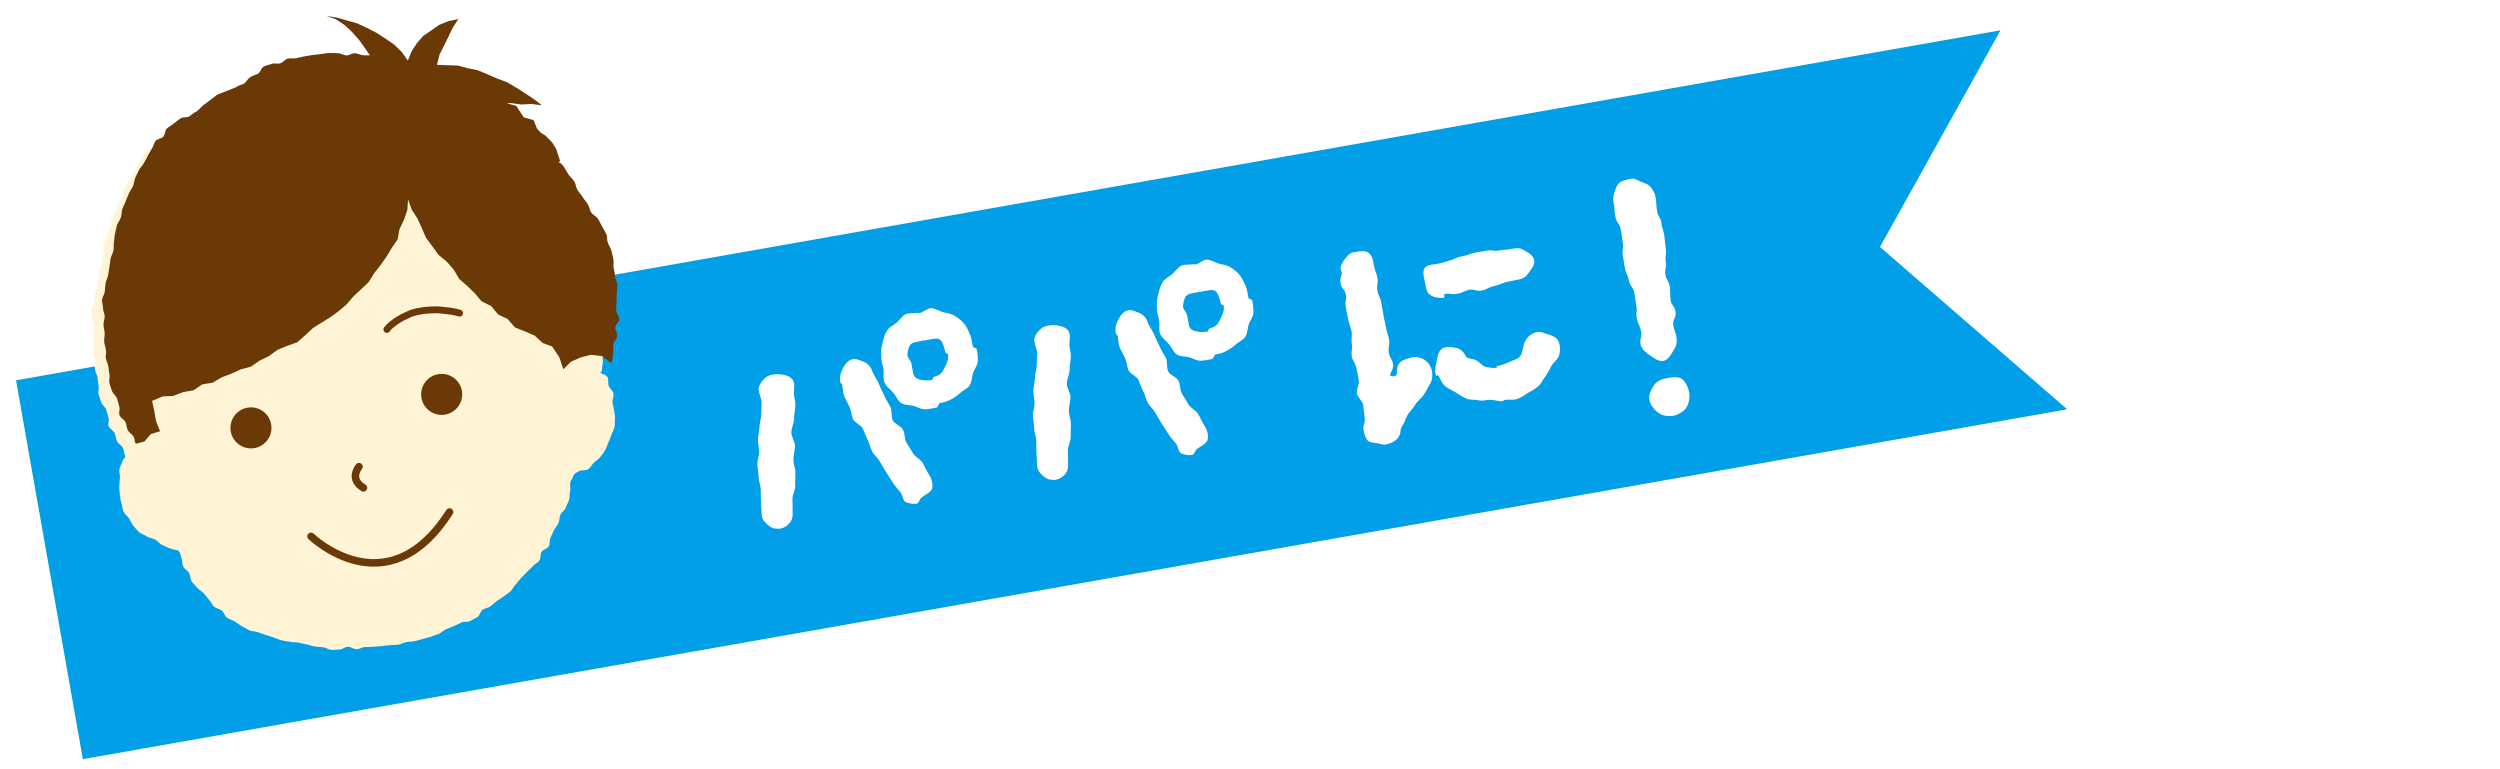 <?xml version="1.0" encoding="utf-8"?>
<!-- Generator: Adobe Illustrator 25.2.1, SVG Export Plug-In . SVG Version: 6.00 Build 0)  -->
<svg version="1.1" id="レイヤー_1" xmlns="http://www.w3.org/2000/svg" xmlns:xlink="http://www.w3.org/1999/xlink" x="0px"
	 y="0px" viewBox="0 0 156 48" style="enable-background:new 0 0 156 48;" xml:space="preserve">
<style type="text/css">
	.st0{fill:none;}
	.st1{fill:#009FE8;}
	.st2{fill:#FFFFFF;}
	.st3{fill:#FFF4D6;}
	.st4{fill:none;stroke:#6A3906;stroke-width:0.472;stroke-linecap:round;stroke-linejoin:round;stroke-miterlimit:10;}
	.st5{fill:#6A3906;}
	.st6{opacity:0.18;fill:url(#SVGID_2_);enable-background:new    ;}
	.st7{fill:none;stroke:#6A3906;stroke-width:0.429;stroke-linecap:round;stroke-linejoin:round;stroke-miterlimit:10;}
</style>
<pattern  y="54" width="156" height="54" patternUnits="userSpaceOnUse" id="SVGID_1_" viewBox="0 -54 156 54" style="overflow:visible;">
	<g>
		<rect y="-54" class="st0" width="156" height="54"/>
	</g>
</pattern>
<g>
	<g>
		<g>
			<polygon class="st1" points="128.99,25.54 5.17,47.37 1,23.73 124.83,1.89 117.31,15.41 			"/>
		</g>
		<g>
			<g>
				<path class="st2" d="M49.54,24.46c-0.01,0.28,0.1,0.57,0.09,0.85s-0.08,0.56-0.08,0.82c-0.01,0.28-0.16,0.57-0.17,0.84
					c-0.01,0.28,0.22,0.57,0.23,0.85c-0.01,0.28-0.1,0.56-0.1,0.82c-0.01,0.28,0.12,0.56,0.12,0.83c0.01,0.3-0.02,0.57-0.01,0.83
					c0.01,0.3-0.18,0.58-0.17,0.84c0.01,0.3,0,0.58,0.01,0.84c0.01,0.26-0.02,0.45-0.19,0.66c-0.17,0.19-0.33,0.3-0.6,0.35
					c-0.04,0.01-0.08,0.01-0.14,0c-0.3,0.01-0.48-0.1-0.67-0.28c-0.22-0.2-0.33-0.37-0.34-0.67c0-0.24-0.03-0.5-0.04-0.78
					c0-0.24-0.01-0.5-0.01-0.76c-0.02-0.24-0.13-0.5-0.13-0.76c-0.01-0.26-0.07-0.51-0.08-0.77c-0.01-0.26,0.11-0.5,0.11-0.76
					c-0.01-0.26-0.07-0.53-0.08-0.77c0.01-0.27,0.09-0.52,0.1-0.78c0-0.24,0.09-0.5,0.11-0.76c0.01-0.26,0.01-0.51,0.02-0.77
					c0.01-0.27-0.17-0.53-0.16-0.78c-0.04-0.01-0.04-0.01-0.04-0.01c0.01-0.3,0.24-0.6,0.45-0.78c0.23-0.18,0.55-0.22,0.85-0.21
					c0.29,0.03,0.62,0.09,0.8,0.3C49.61,23.84,49.56,24.15,49.54,24.46z M57.53,31.03c-0.15,0.09-0.18,0.37-0.33,0.4
					c-0.22,0.04-0.49-0.02-0.68-0.1c-0.18-0.09-0.19-0.39-0.3-0.57c-0.16-0.21-0.35-0.4-0.49-0.62c-0.14-0.22-0.28-0.44-0.42-0.65
					c-0.14-0.22-0.26-0.46-0.4-0.67c-0.12-0.24-0.35-0.4-0.47-0.62c-0.14-0.24-0.17-0.51-0.29-0.73c-0.12-0.24-0.21-0.49-0.31-0.73
					c-0.12-0.22-0.48-0.34-0.61-0.58c-0.1-0.24-0.11-0.52-0.22-0.77c-0.1-0.22-0.24-0.46-0.35-0.7c-0.08-0.25-0.05-0.54-0.14-0.78
					c0,0-0.05,0.05-0.05,0.03c-0.11-0.28-0.04-0.6,0.07-0.84c0.11-0.26,0.3-0.56,0.59-0.67c0.29-0.09,0.6,0.08,0.86,0.19
					c0.25,0.14,0.38,0.34,0.47,0.62c0.1,0.24,0.28,0.47,0.39,0.72c0.08,0.25,0.23,0.48,0.33,0.73c0.1,0.24,0.27,0.48,0.39,0.72
					c0.1,0.24,0.02,0.58,0.14,0.82s0.5,0.33,0.63,0.57c0.14,0.24,0.08,0.57,0.22,0.81s0.28,0.45,0.42,0.69
					c0.14,0.22,0.44,0.34,0.59,0.58c0.14,0.22,0.23,0.48,0.39,0.72c0.17,0.25,0.27,0.6,0.21,0.87
					C58.1,30.72,57.77,30.84,57.53,31.03z M61.01,22.57c-0.02,0.25-0.22,0.48-0.3,0.72c-0.06,0.25-0.07,0.52-0.19,0.74
					c-0.14,0.23-0.43,0.32-0.6,0.49c-0.19,0.18-0.37,0.29-0.59,0.41c-0.22,0.12-0.43,0.18-0.69,0.22c-0.07,0.03-0.11,0.26-0.19,0.28
					c-0.23,0.04-0.5,0.11-0.75,0.11c-0.24,0-0.47-0.16-0.7-0.22s-0.53-0.03-0.73-0.15c-0.24-0.12-0.34-0.46-0.54-0.67
					c-0.16-0.21-0.43-0.37-0.53-0.63c-0.12-0.24-0.02-0.56-0.07-0.83c-0.05-0.29-0.16-0.56-0.14-0.82c-0.01-0.28,0-0.56,0.08-0.82
					c0.07-0.28,0.14-0.57,0.3-0.8c0.14-0.21,0.39-0.31,0.58-0.47c0.19-0.16,0.33-0.4,0.55-0.52c0.22-0.1,0.5-0.05,0.75-0.09
					c0.06-0.01,0.1,0.02,0.12,0.02c0.25-0.05,0.49-0.31,0.75-0.31c0.24,0.02,0.49,0.18,0.73,0.25c0.25,0.06,0.52,0.09,0.73,0.23
					c0.23,0.14,0.44,0.31,0.59,0.5c0.16,0.19,0.26,0.44,0.36,0.66c0.1,0.22,0.11,0.48,0.17,0.74c0.01,0.08,0.24,0.1,0.25,0.18
					C61,22.03,61.03,22.31,61.01,22.57z M59,22c-0.12-0.44-0.19-0.71-0.37-0.82s-0.47-0.02-0.96,0.07
					c-0.04,0.01-0.03-0.07-0.03-0.07c-0.02,0-0.01,0.06-0.03,0.07c-0.37,0.08-0.67,0.08-0.82,0.28c-0.08,0.13-0.16,0.35-0.17,0.61
					c-0.01,0.16,0.2,0.33,0.26,0.56c0.1,0.55,0.09,0.77,0.28,0.88c0.18,0.13,0.56,0.2,0.99,0.13c0.04-0.01,0.07-0.19,0.13-0.2
					c0.31-0.07,0.51-0.21,0.63-0.51c0.1-0.22,0.3-0.5,0.25-0.89C59.15,22.06,59,22.04,59,22z"/>
				<path class="st2" d="M66.73,21.42c-0.01,0.28,0.1,0.57,0.09,0.85s-0.08,0.56-0.08,0.82c-0.01,0.28-0.16,0.57-0.17,0.84
					c-0.01,0.28,0.22,0.57,0.23,0.85c-0.01,0.28-0.1,0.56-0.1,0.82c-0.01,0.28,0.12,0.56,0.12,0.82c0.01,0.3-0.02,0.57-0.01,0.83
					c0.01,0.3-0.18,0.58-0.17,0.84c0.01,0.3,0,0.58,0.01,0.84s-0.02,0.45-0.19,0.66c-0.17,0.19-0.33,0.3-0.6,0.35
					c-0.04,0.01-0.08,0.01-0.14,0c-0.3,0.01-0.48-0.1-0.67-0.28c-0.22-0.2-0.33-0.37-0.34-0.67c0-0.24-0.03-0.5-0.04-0.78
					c0-0.24-0.01-0.5-0.01-0.76c-0.02-0.24-0.13-0.5-0.13-0.76c-0.01-0.26-0.07-0.51-0.08-0.77c-0.01-0.26,0.11-0.5,0.11-0.76
					c-0.01-0.26-0.07-0.53-0.08-0.77c0.01-0.27,0.09-0.52,0.1-0.79c0-0.24,0.09-0.5,0.11-0.76c0.01-0.26,0.01-0.51,0.03-0.77
					c0.01-0.27-0.17-0.53-0.16-0.78c-0.04-0.01-0.04-0.01-0.04-0.01c0.01-0.3,0.24-0.61,0.45-0.78c0.23-0.18,0.55-0.22,0.85-0.21
					c0.29,0.03,0.62,0.09,0.8,0.3C66.81,20.81,66.76,21.12,66.73,21.42z M74.72,27.99c-0.15,0.09-0.18,0.37-0.33,0.4
					c-0.22,0.04-0.49-0.02-0.68-0.1c-0.18-0.09-0.19-0.39-0.3-0.57c-0.16-0.21-0.35-0.4-0.49-0.62c-0.14-0.22-0.28-0.44-0.42-0.65
					c-0.14-0.22-0.26-0.46-0.4-0.68c-0.12-0.24-0.35-0.4-0.47-0.62c-0.14-0.24-0.17-0.51-0.29-0.73c-0.12-0.24-0.21-0.49-0.31-0.73
					c-0.12-0.22-0.48-0.34-0.61-0.58c-0.1-0.24-0.11-0.52-0.22-0.77c-0.1-0.22-0.24-0.46-0.35-0.7c-0.08-0.25-0.05-0.54-0.14-0.78
					c0,0-0.05,0.05-0.05,0.03c-0.11-0.28-0.04-0.6,0.07-0.84c0.12-0.26,0.3-0.56,0.59-0.67c0.29-0.09,0.6,0.08,0.86,0.19
					c0.25,0.14,0.38,0.34,0.47,0.62c0.1,0.24,0.28,0.47,0.39,0.72c0.08,0.25,0.23,0.48,0.33,0.73c0.1,0.24,0.27,0.48,0.39,0.72
					c0.1,0.24,0.02,0.58,0.14,0.82s0.5,0.33,0.63,0.57c0.14,0.24,0.08,0.57,0.22,0.81s0.28,0.45,0.42,0.69
					c0.14,0.22,0.44,0.34,0.59,0.58c0.14,0.22,0.23,0.48,0.39,0.72c0.17,0.25,0.27,0.6,0.21,0.87
					C75.29,27.69,74.97,27.81,74.72,27.99z M78.21,19.54c-0.02,0.25-0.22,0.48-0.3,0.72c-0.06,0.25-0.07,0.52-0.19,0.74
					c-0.14,0.23-0.43,0.32-0.6,0.49c-0.19,0.17-0.37,0.29-0.59,0.41c-0.22,0.12-0.43,0.18-0.69,0.22c-0.07,0.03-0.12,0.26-0.19,0.28
					c-0.23,0.04-0.5,0.11-0.75,0.11c-0.24,0-0.47-0.16-0.7-0.22c-0.23-0.06-0.53-0.03-0.73-0.15c-0.24-0.12-0.34-0.46-0.54-0.67
					c-0.16-0.21-0.43-0.37-0.53-0.63c-0.12-0.24-0.02-0.56-0.07-0.83c-0.05-0.29-0.16-0.56-0.14-0.82c-0.01-0.28,0-0.56,0.08-0.82
					c0.07-0.28,0.14-0.57,0.3-0.8c0.15-0.21,0.39-0.31,0.58-0.47s0.33-0.4,0.55-0.52c0.22-0.1,0.5-0.05,0.75-0.09
					c0.06-0.01,0.1,0.02,0.12,0.02c0.25-0.04,0.49-0.31,0.75-0.31c0.25,0.02,0.49,0.18,0.73,0.25c0.25,0.06,0.52,0.09,0.73,0.23
					c0.23,0.14,0.44,0.31,0.59,0.5c0.15,0.19,0.26,0.44,0.36,0.66s0.11,0.48,0.17,0.74c0.01,0.08,0.24,0.1,0.25,0.18
					C78.19,19,78.22,19.28,78.21,19.54z M76.19,18.97c-0.12-0.44-0.19-0.71-0.37-0.82s-0.47-0.02-0.95,0.07
					c-0.04,0.01-0.03-0.07-0.03-0.07c-0.02,0-0.01,0.06-0.03,0.07c-0.37,0.08-0.67,0.08-0.82,0.28c-0.08,0.13-0.16,0.35-0.17,0.62
					c-0.01,0.16,0.2,0.33,0.26,0.56c0.1,0.55,0.1,0.77,0.28,0.88c0.18,0.13,0.56,0.2,0.99,0.13c0.04-0.01,0.07-0.19,0.13-0.2
					c0.31-0.07,0.51-0.21,0.63-0.51c0.1-0.22,0.3-0.5,0.25-0.89C76.34,19.02,76.2,19.01,76.19,18.97z"/>
				<path class="st2" d="M89.21,23.99c-0.19,0.32-0.13,0.29-0.37,0.65c-0.13,0.2-0.38,0.37-0.52,0.6s-0.33,0.42-0.46,0.6
					c-0.23,0.38-0.13,0.39-0.34,0.7c-0.21,0.32-0.05,0.41-0.25,0.73c-0.17,0.27-0.53,0.42-0.82,0.47c-0.14,0.02-0.27-0.03-0.42-0.07
					c-0.23-0.04-0.53-0.03-0.68-0.18c-0.15-0.16-0.24-0.44-0.26-0.68c-0.07-0.37,0.13-0.3,0.06-0.8c-0.04-0.21-0.06-0.47-0.09-0.75
					c-0.04-0.23-0.34-0.46-0.39-0.72c-0.04-0.25,0.16-0.55,0.12-0.81c-0.04-0.25-0.11-0.5-0.15-0.76c-0.04-0.25-0.25-0.48-0.29-0.73
					s0.05-0.53,0-0.79c-0.04-0.25,0.03-0.53-0.01-0.76c-0.05-0.27-0.17-0.51-0.21-0.75c-0.05-0.29-0.12-0.54-0.15-0.76
					c-0.08-0.47,0.07-0.4,0-0.79c-0.05-0.37-0.28-0.33-0.33-0.73c-0.07-0.37,0.13-0.41,0.06-0.78l-0.04,0.01
					c-0.06-0.31,0.09-0.5,0.25-0.73c0.18-0.23,0.31-0.4,0.63-0.43c0.29-0.05,0.62-0.13,0.86,0.05c0.21,0.17,0.28,0.47,0.32,0.79
					c0.07,0.39,0.15,0.38,0.22,0.77c0.07,0.37-0.07,0.4,0,0.79c0.07,0.39,0.17,0.37,0.24,0.76s0.07,0.39,0.14,0.78
					c0.05,0.38,0.1,0.36,0.15,0.76c0.07,0.39,0.13,0.38,0.2,0.77c0.05,0.39-0.07,0.4-0.02,0.79c0.07,0.39,0.21,0.37,0.27,0.76
					c0.05,0.4-0.42,0.72-0.03,0.73c0.45,0.02,0.14-0.37,0.37-0.75c0.16-0.25,0.5-0.35,0.79-0.42c0.27-0.07,0.58-0.02,0.83,0.14
					s0.4,0.43,0.47,0.7C89.39,23.43,89.39,23.74,89.21,23.99z M95.4,17.01c-0.16,0.25-0.34,0.38-0.63,0.43
					c-0.39,0.07-0.35,0.08-0.78,0.16c-0.25,0.06-0.51,0.21-0.76,0.25c-0.43,0.1-0.35,0.18-0.74,0.27s-0.44-0.1-0.81-0.04
					c-0.39,0.09-0.37,0.19-0.76,0.25c-0.39,0.09-0.42-0.07-0.8,0.02c-0.02,0,0.02,0.22,0.02,0.22c-0.29,0.05-0.67,0-0.9-0.17
					c-0.23-0.14-0.27-0.5-0.32-0.79c-0.07-0.29-0.17-0.63-0.03-0.88c0.16-0.23,0.55-0.22,0.84-0.27c0.39-0.09,0.39-0.09,0.77-0.22
					c0.38-0.11,0.37-0.19,0.76-0.25c0.39-0.09,0.38-0.13,0.77-0.22c0.37-0.08,0.37-0.05,0.76-0.13c0.39-0.07,0.42,0.07,0.8-0.02
					c0.39-0.07,0.4-0.01,0.79-0.1c0.31-0.06,0.51-0.05,0.74,0.11c0.25,0.14,0.55,0.28,0.61,0.6C95.8,16.54,95.54,16.79,95.4,17.01z
					 M97.28,22.2c-0.08,0.25-0.35,0.4-0.47,0.63c-0.12,0.22-0.22,0.44-0.37,0.65c-0.17,0.19-0.26,0.47-0.45,0.62
					c-0.19,0.17-0.43,0.3-0.65,0.42c-0.22,0.14-0.43,0.3-0.68,0.38c-0.23,0.08-0.52,0.01-0.78,0.06c-0.02,0-0.05,0.05-0.07,0.05
					s-0.02-0.02-0.04-0.01l-0.05,0.05l0.06-0.01c-0.26,0.02-0.52-0.09-0.76-0.09c-0.26-0.01-0.51,0.09-0.76,0.03
					s-0.52-0.01-0.76-0.11c-0.24-0.1-0.47-0.26-0.67-0.39c-0.23-0.14-0.5-0.23-0.68-0.42c-0.19-0.17-0.28-0.45-0.42-0.67l-0.09,0.08
					c-0.17-0.25-0.05-0.62,0-0.89c0.05-0.29,0.09-0.66,0.36-0.83c0.25-0.17,0.61-0.09,0.88-0.04c0.29,0.07,0.45,0.26,0.6,0.54
					c0.11,0.16,0.46,0.12,0.67,0.25c0.2,0.11,0.34,0.34,0.57,0.4c0.21,0.02,0.46,0.1,0.69,0.04l-0.04-0.22l0.04,0.13
					c0.31-0.07,0.56-0.16,0.74-0.25c0.26-0.13,0.57-0.18,0.72-0.39c0.13-0.18,0.14-0.49,0.24-0.79c0.11-0.28,0.31-0.52,0.58-0.63
					c0.26-0.13,0.53-0.07,0.81,0.04c0.3,0.09,0.62,0.19,0.74,0.45C97.37,21.56,97.37,21.92,97.28,22.2z"/>
				<path class="st2" d="M103.94,15.51c0.07,0.39-0.05,0.41,0,0.81c0.07,0.39-0.07,0.42-0.02,0.81c0.07,0.39,0.21,0.37,0.28,0.78
					c0.05,0.39-0.01,0.4,0.04,0.8c0.07,0.39,0.26,0.36,0.31,0.75c0.07,0.39-0.19,0.44-0.14,0.83c0.07,0.39,0.15,0.38,0.2,0.77
					c0.06,0.31-0.02,0.57-0.18,0.8c-0.16,0.25-0.32,0.6-0.63,0.66c-0.29,0.05-0.61-0.17-0.85-0.35c-0.23-0.16-0.53-0.39-0.58-0.68
					c-0.07-0.41,0.12-0.45,0.03-0.83c-0.09-0.41-0.17-0.37-0.26-0.78c-0.09-0.39,0.05-0.41-0.04-0.82
					c-0.07-0.39-0.05-0.39-0.12-0.79c-0.09-0.41-0.25-0.36-0.34-0.77c-0.07-0.39-0.17-0.37-0.24-0.76c-0.09-0.39-0.05-0.39-0.14-0.8
					c-0.07-0.39,0.09-0.42,0-0.81c-0.07-0.41-0.05-0.41-0.12-0.81c-0.09-0.39-0.24-0.36-0.33-0.75c-0.09-0.39-0.03-0.4-0.1-0.81
					c-0.07-0.29-0.05-0.5,0.02-0.71c0.08-0.26,0.15-0.51,0.35-0.67c0.22-0.14,0.51-0.19,0.73-0.23c0.23-0.04,0.43,0.15,0.66,0.22
					c0.22,0.08,0.43,0.15,0.56,0.34c0.13,0.18,0.24,0.36,0.29,0.63c0.05,0.4,0.01,0.4,0.08,0.81c0.05,0.39,0.21,0.37,0.27,0.76
					c0.05,0.39,0.11,0.38,0.18,0.79C103.91,15.11,103.89,15.11,103.94,15.51z M105.21,25.46c-0.16,0.23-0.51,0.43-0.82,0.49
					c-0.31,0.05-0.69-0.02-0.92-0.2c-0.25-0.18-0.49-0.48-0.55-0.81c-0.06-0.31,0.11-0.64,0.29-0.9c0.16-0.25,0.46-0.38,0.77-0.44
					c0.31-0.06,0.7-0.12,0.95,0.03c0.25,0.18,0.42,0.55,0.47,0.86C105.46,24.83,105.38,25.21,105.21,25.46z"/>
			</g>
		</g>
	</g>
	<g>
		<g>
			<g>
				<g>
					<path class="st3" d="M26.16,4.16"/>
					<path class="st3" d="M37.72,17.91c0.02,0.18,0.14,0.35,0.15,0.52c0.02,0.18-0.05,0.37-0.04,0.54c0.01,0.18-0.01,0.36-0.01,0.53
						c0,0.18-0.01,0.36-0.02,0.53c0,0.18,0.2,0.37,0.19,0.54c-0.01,0.18-0.23,0.34-0.25,0.51c-0.01,0.19,0.13,0.38,0.11,0.55
						c-0.02,0.19-0.2,0.35-0.23,0.51c-0.03,0.2,0.02,0.39-0.01,0.53c-0.07,0.33-0.01,0.28-0.07,0.53c0,0.01-0.09,0.04-0.09,0.05
						c0.02,0.02,0.06,0.04,0.1,0.06c0.12,0.06,0.29,0.1,0.36,0.23c0.08,0.15,0.01,0.38,0.08,0.55c0.06,0.16,0.25,0.29,0.29,0.47
						c0.04,0.18-0.08,0.38-0.06,0.54c0.03,0.2,0.08,0.37,0.1,0.52c0.03,0.31,0.07,0.25,0.05,0.51c-0.02,0.18,0.02,0.37-0.03,0.53
						c-0.04,0.17-0.14,0.33-0.19,0.48c-0.06,0.18-0.12,0.33-0.19,0.48c-0.08,0.17-0.12,0.34-0.21,0.49s-0.2,0.29-0.3,0.42
						c-0.11,0.14-0.28,0.23-0.39,0.34c-0.13,0.13-0.21,0.31-0.34,0.4c-0.16,0.12-0.39,0.05-0.53,0.11c-0.28,0.13-0.22,0.1-0.4,0.27
						c-0.03,0.18-0.18,0.31-0.21,0.48s0.04,0.37-0.01,0.53c-0.04,0.17-0.01,0.37-0.06,0.53c-0.05,0.17-0.15,0.32-0.21,0.49
						c-0.05,0.17-0.27,0.28-0.33,0.44c-0.06,0.16-0.06,0.35-0.12,0.51c-0.07,0.16-0.2,0.29-0.28,0.45
						c-0.08,0.16-0.14,0.32-0.22,0.48c-0.08,0.15-0.02,0.39-0.11,0.54s-0.36,0.19-0.45,0.34c-0.09,0.14-0.03,0.4-0.13,0.54
						c-0.1,0.15-0.31,0.21-0.41,0.35c-0.11,0.14-0.26,0.24-0.37,0.37c-0.11,0.13-0.25,0.25-0.37,0.37c-0.11,0.13-0.21,0.27-0.33,0.4
						c-0.13,0.12-0.19,0.31-0.32,0.43c-0.14,0.12-0.29,0.2-0.42,0.31c-0.14,0.12-0.3,0.19-0.43,0.29c-0.15,0.11-0.27,0.23-0.41,0.34
						c-0.15,0.1-0.35,0.12-0.48,0.21c-0.15,0.09-0.18,0.37-0.33,0.46c-0.16,0.09-0.32,0.17-0.47,0.25
						c-0.16,0.08-0.39,0.01-0.54,0.09c-0.16,0.08-0.31,0.16-0.47,0.22c-0.16,0.07-0.32,0.14-0.48,0.2c-0.17,0.07-0.3,0.23-0.45,0.29
						c-0.17,0.06-0.34,0.11-0.49,0.17c-0.18,0.06-0.35,0.1-0.51,0.14c-0.18,0.05-0.35,0.11-0.51,0.14
						c-0.19,0.05-0.38,0.02-0.52,0.06c-0.33,0.07-0.23,0.12-0.49,0.16c-0.18,0.02-0.35,0.02-0.53,0.03
						c-0.17,0.02-0.35,0.03-0.52,0.06c-0.17,0.01-0.34,0.03-0.51,0.04c-0.18,0.01-0.36,0.01-0.53,0.02c-0.17,0-0.34,0.13-0.52,0.14
						c-0.18,0-0.36-0.17-0.53-0.16c-0.18-0.01-0.35,0.17-0.52,0.17c-0.18,0-0.36,0.03-0.53,0.02c-0.19-0.01-0.35-0.15-0.52-0.16
						c-0.18-0.01-0.35-0.03-0.52-0.05c-0.18-0.02-0.34-0.11-0.51-0.13c-0.18-0.03-0.34-0.08-0.51-0.11s-0.35-0.01-0.52-0.05
						s-0.35-0.05-0.52-0.09s-0.33-0.13-0.49-0.18c-0.17-0.06-0.34-0.11-0.5-0.16c-0.17-0.06-0.34-0.11-0.5-0.17
						c-0.17-0.07-0.37-0.04-0.52-0.12c-0.16-0.07-0.31-0.17-0.47-0.25c-0.15-0.09-0.29-0.2-0.44-0.3c-0.15-0.09-0.34-0.13-0.48-0.23
						c-0.15-0.1-0.2-0.34-0.33-0.45c-0.15-0.11-0.35-0.13-0.48-0.24c-0.14-0.11-0.19-0.31-0.31-0.43c-0.13-0.13-0.22-0.28-0.34-0.41
						s-0.29-0.21-0.4-0.34c-0.12-0.14-0.26-0.26-0.35-0.4c-0.1-0.16-0.08-0.37-0.16-0.51c-0.09-0.17-0.29-0.26-0.36-0.4
						c-0.09-0.18-0.06-0.38-0.11-0.52c-0.13-0.3-0.03-0.3-0.2-0.49c-0.17-0.05-0.37-0.08-0.53-0.14c-0.17-0.07-0.33-0.13-0.49-0.21
						c-0.17-0.08-0.27-0.25-0.43-0.34s-0.36-0.09-0.51-0.19c-0.15-0.11-0.35-0.15-0.48-0.26c-0.14-0.12-0.25-0.28-0.36-0.4
						c-0.12-0.13-0.19-0.32-0.27-0.46c-0.11-0.15-0.27-0.27-0.35-0.42c-0.08-0.17-0.08-0.36-0.13-0.53
						c-0.06-0.17-0.08-0.36-0.1-0.53c-0.03-0.18-0.04-0.36-0.04-0.52c0-0.18,0.03-0.36,0.04-0.53c0.02-0.19-0.07-0.39-0.03-0.55
						c0.05-0.19,0.15-0.36,0.19-0.5c0.08-0.23,0.19-0.14,0.16-0.34c-0.02-0.03-0.03-0.07-0.04-0.11c-0.04-0.13-0.03-0.27-0.1-0.39
						c-0.08-0.16-0.28-0.25-0.36-0.4c-0.08-0.16-0.07-0.36-0.15-0.51c-0.07-0.16-0.29-0.26-0.37-0.42
						c-0.07-0.16,0.05-0.39-0.02-0.56c-0.06-0.16-0.09-0.33-0.14-0.5c-0.06-0.17-0.26-0.28-0.31-0.46
						c-0.05-0.17-0.12-0.33-0.16-0.49c-0.05-0.17,0.04-0.37,0-0.54c-0.04-0.18-0.04-0.35-0.07-0.52s-0.13-0.33-0.16-0.5
						c-0.02-0.17,0.05-0.36,0.03-0.53C5.93,22.34,5.86,22.18,5.84,22c-0.01-0.17,0.04-0.35,0.03-0.52c0-0.18-0.07-0.35-0.07-0.53
						c0-0.17,0.08-0.35,0.07-0.52c0-0.18-0.12-0.35-0.1-0.53c0.01-0.17-0.07-0.36-0.06-0.53c0.01-0.18,0.14-0.35,0.17-0.51
						c0.01-0.18,0.02-0.35,0.05-0.52c0.02-0.18,0.12-0.33,0.16-0.51c0.03-0.17,0.05-0.34,0.08-0.51c0.03-0.17,0.04-0.35,0.07-0.52
						c0.04-0.17,0.13-0.33,0.18-0.5c0.03-0.17-0.02-0.36,0.03-0.53c0.04-0.17,0.02-0.36,0.07-0.53s0.07-0.35,0.12-0.52
						c0.05-0.17,0.18-0.32,0.24-0.48c0.06-0.17,0.04-0.36,0.09-0.52c0.06-0.17,0.15-0.33,0.21-0.49c0.06-0.17,0.13-0.33,0.2-0.48
						c0.07-0.17,0.19-0.31,0.26-0.46c0.07-0.17,0.06-0.36,0.14-0.52c0.07-0.16,0.15-0.32,0.23-0.47c0.07-0.17,0.23-0.28,0.31-0.43
						c0.08-0.16,0.17-0.31,0.24-0.45c0.06-0.15,0.14-0.3,0.24-0.45c0.09-0.14,0.12-0.34,0.23-0.48C9.14,9.35,9.4,9.35,9.51,9.22
						c0.12-0.12,0.1-0.4,0.23-0.52c0.13-0.11,0.29-0.2,0.43-0.31c0.13-0.1,0.27-0.21,0.42-0.31c0.15-0.1,0.39-0.04,0.53-0.12
						c0.16-0.09,0.28-0.21,0.43-0.29c0.16-0.07,0.4-0.42,0.56-0.48l0.77-0.59l1.21-0.48c0.12-0.13,0.37-0.13,0.5-0.24
						c0.14-0.12,0.22-0.28,0.36-0.38c0.14-0.11,0.33-0.13,0.48-0.21c0.15-0.09,0.2-0.37,0.36-0.44c0.16-0.08,0.34-0.11,0.51-0.17
						c0.16-0.05,0.37,0.02,0.53-0.04c0.17-0.05,0.29-0.25,0.46-0.29c0.17-0.05,0.37,0.01,0.54-0.03s0.34-0.1,0.51-0.12
						c0.18-0.03,0.34-0.07,0.52-0.09c0.18-0.01,0.35-0.03,0.53-0.06C19.56,4.04,19.73,4,19.91,4c0.17-0.01,0.35,0.01,0.52,0.01
						s0.35,0.13,0.53,0.14c0.17,0,0.35-0.14,0.53-0.14c0.18,0.01,0.35,0.11,0.52,0.13c0.19,0.01,0.35-0.02,0.53,0
						c0.18,0.01,0.36-0.04,0.54-0.03c0.18,0.02,0.33,0.2,0.5,0.22c0.19,0.02,0.37-0.07,0.53-0.04c0.19,0.02,0.34,0.17,0.5,0.2
						c0.19,0.04,0.37,0.05,0.52,0.08c0.2,0.04,0.37,0.08,0.51,0.11C25.96,4.75,26,4.94,26.21,4.8c0,0,1.25,0.38,1.42,0.55
						c0.16,0.16,1.09,0.26,1.09,0.26l0.39,0.31l0.76,0.5l0.28,0.2l0.32,0.36l0.49,0.17l0.58,0.15L32,8.01l0.62,0.18l0.22,0.55
						l0.25,0.25l0.28,0.16l0.41,0.43l0.23,0.38l0.24,0.76c-0.2,0.19-0.02-0.05,0.26,0.41c0.08,0.11,0.17,0.27,0.28,0.46
						c0.09,0.14,0.25,0.25,0.36,0.43c0.08,0.14,0.08,0.35,0.19,0.52c0.09,0.14,0.22,0.27,0.32,0.44c0.09,0.14,0.22,0.27,0.32,0.44
						c0.09,0.15,0.11,0.36,0.21,0.52c0.1,0.15,0.31,0.23,0.42,0.39c0.09,0.15,0.18,0.32,0.26,0.47c0.08,0.16,0.18,0.32,0.26,0.48
						s0.03,0.38,0.1,0.54c0.07,0.17,0.17,0.32,0.22,0.49c0.05,0.17,0.08,0.35,0.12,0.52c0.05,0.17-0.01,0.37,0.02,0.55
						C37.65,17.56,37.7,17.73,37.72,17.91z"/>
				</g>
				<path class="st4" d="M22.4,29.12c0,0-0.65,0.77,0.28,1.32"/>
			</g>
		</g>
		<circle class="st5" cx="15.66" cy="26.7" r="1.28"/>
		<circle class="st5" cx="27.56" cy="24.61" r="1.28"/>
		<path class="st4" d="M19.41,33.47c0,0,4.75,4.59,8.64-1.52"/>
		<path class="st5" d="M38.29,16.7c-0.03-0.18,0.03-0.37-0.02-0.55c-0.04-0.17-0.07-0.34-0.12-0.52c-0.06-0.17-0.16-0.32-0.22-0.49
			c-0.07-0.16-0.02-0.38-0.1-0.54c-0.07-0.16-0.18-0.32-0.26-0.48c-0.08-0.15-0.17-0.32-0.26-0.47c-0.11-0.16-0.32-0.25-0.42-0.39
			c-0.1-0.17-0.12-0.37-0.21-0.52c-0.1-0.17-0.24-0.3-0.32-0.44c-0.1-0.17-0.24-0.3-0.32-0.44c-0.11-0.17-0.11-0.38-0.19-0.52
			c-0.11-0.18-0.27-0.29-0.36-0.43c-0.12-0.19-0.21-0.35-0.28-0.46c-0.28-0.46-0.46-0.22-0.26-0.41L34.7,9.28L34.46,8.9l-0.41-0.43
			L33.77,8.3l-0.25-0.25L33.3,7.5l-0.62-0.18L32.21,6.6l-0.58-0.15h-0.01l0.26-0.02l0.64,0.09l0.65-0.03l0.65,0.08l-0.53-0.4
			l-0.54-0.36L32.2,5.46l-0.56-0.33L31.02,4.9l-0.59-0.26l-0.6-0.25L29.2,4.26l-0.63-0.17l-0.65-0.02l-0.65-0.02l0.15-0.63
			l0.28-0.56l0.28-0.56l0.27-0.57l0.35-0.54l-0.62,0.13l-0.57,0.23l-0.5,0.35l-0.5,0.34l-0.4,0.46l-0.33,0.51l-0.23,0.57l-0.39-0.55
			l-0.48-0.46L24.04,2.4l-0.56-0.36l-0.59-0.3l-0.6-0.28l-0.63-0.18L21.03,1.1L20.39,1l0.58,0.21l0.53,0.35L21.97,2l0.43,0.48
			L22.77,3l0.31,0.45c-0.13,0-0.27,0.01-0.41,0c-0.17-0.02-0.34-0.11-0.52-0.13c-0.18-0.01-0.35,0.14-0.53,0.14
			c-0.18-0.01-0.35-0.14-0.53-0.14c-0.17,0-0.35-0.02-0.52-0.01c-0.17,0-0.35,0.04-0.52,0.06c-0.18,0.02-0.35,0.04-0.53,0.06
			C19.35,3.45,19.18,3.49,19,3.52c-0.17,0.02-0.34,0.08-0.51,0.11c-0.17,0.04-0.36-0.02-0.54,0.03c-0.17,0.04-0.29,0.24-0.46,0.29
			C17.34,4,17.13,3.93,16.97,3.98c-0.17,0.07-0.35,0.09-0.51,0.17C16.3,4.23,16.25,4.51,16.1,4.6c-0.15,0.08-0.34,0.11-0.48,0.21
			c-0.15,0.1-0.23,0.26-0.36,0.38c-0.13,0.11-0.37,0.11-0.5,0.24l-1.21,0.48L12.78,6.5c-0.15,0.06-0.4,0.41-0.56,0.48
			c-0.15,0.07-0.28,0.2-0.43,0.29c-0.14,0.08-0.38,0.02-0.53,0.12s-0.28,0.21-0.42,0.32c-0.13,0.11-0.3,0.19-0.43,0.31
			c-0.13,0.11-0.1,0.39-0.23,0.52C10.07,8.66,9.81,8.66,9.7,8.8C9.6,8.94,9.57,9.14,9.47,9.28C9.38,9.43,9.3,9.58,9.21,9.74
			c-0.06,0.14-0.15,0.29-0.24,0.45c-0.07,0.15-0.23,0.27-0.3,0.43c-0.08,0.15-0.16,0.32-0.23,0.48c-0.07,0.16-0.07,0.35-0.14,0.52
			c-0.07,0.15-0.19,0.29-0.26,0.46c-0.06,0.16-0.14,0.32-0.2,0.48c-0.05,0.16-0.15,0.32-0.21,0.49c-0.05,0.16-0.03,0.35-0.09,0.52
			c-0.05,0.17-0.18,0.31-0.24,0.48c-0.05,0.17-0.07,0.34-0.12,0.52c-0.05,0.17-0.03,0.35-0.07,0.53c-0.04,0.16,0.01,0.36-0.03,0.53
			c-0.04,0.17-0.13,0.33-0.18,0.5c-0.03,0.17-0.04,0.35-0.07,0.52s-0.06,0.34-0.08,0.51c-0.03,0.18-0.13,0.33-0.16,0.51
			c-0.03,0.17-0.03,0.34-0.05,0.52c-0.03,0.17-0.15,0.34-0.17,0.51s0.06,0.36,0.06,0.53c-0.01,0.18,0.11,0.35,0.1,0.53
			c0,0.16-0.08,0.34-0.07,0.52c0,0.17,0.07,0.34,0.07,0.53c0.01,0.17-0.04,0.35-0.03,0.52c0.02,0.18,0.09,0.34,0.11,0.52
			c0.04,0.15-0.03,0.33-0.01,0.5c0.03,0.17,0.13,0.33,0.16,0.5c0.03,0.17,0.03,0.34,0.07,0.52c0.04,0.17-0.05,0.37,0,0.54
			c0.04,0.17,0.11,0.33,0.16,0.49c0.05,0.17,0.25,0.29,0.31,0.46c0.06,0.16,0.09,0.33,0.14,0.5c0.07,0.16-0.05,0.39,0.02,0.56
			c0.07,0.16,0.29,0.26,0.37,0.42c0.07,0.15,0.06,0.36,0.15,0.51c0.07,0.15,0.27,0.25,0.36,0.4c0.07,0.12,0.05,0.26,0.1,0.39
			l0.05,0.05l0.53-0.14l0.39-0.46l0.58-0.18l-0.25-0.62l-0.11-0.63l-0.14-0.64l0.66-0.28l0.66-0.03l0.61-0.24l0.65-0.11l0.55-0.37
			l0.65-0.11l0.56-0.33l0.61-0.23l0.59-0.27l0.63-0.17l0.55-0.38l0.58-0.28l0.53-0.39l0.61-0.25l0.62-0.22l0.49-0.43l0.48-0.45
			l0.54-0.34l0.55-0.34l0.52-0.38L21.62,19l0.43-0.5L23,17.61l0.34-0.55l0.4-0.51l0.37-0.52l0.33-0.55l0.37-0.54l0.12-0.64
			l0.28-0.59l0.21-0.61l0.04-0.66l0.23,0.64l0.36,0.56l0.27,0.59l0.26,0.6l0.39,0.53l0.39,0.54l0.52,0.43l0.43,0.49l0.34,0.58
			l0.49,0.43l0.48,0.46l0.43,0.51l0.6,0.3l0.43,0.52l0.6,0.29l0.45,0.52l0.63,0.25l0.6,0.26l0.5,0.46l0.59,0.22l0.45,0.67l0.25,0.75
			l0.48-0.47l0.61-0.27l0.64-0.16l0.69,0.08l0.55,0.42l0.08,0.01c-0.04-0.02-0.08-0.04-0.1-0.06c0-0.01,0.09-0.04,0.09-0.05
			c0.07-0.25,0-0.19,0.07-0.53c0.03-0.14-0.02-0.33,0.01-0.53c0.03-0.16,0.21-0.32,0.23-0.51c0.03-0.17-0.12-0.36-0.11-0.55
			c0.02-0.17,0.24-0.34,0.25-0.51c0.01-0.18-0.19-0.36-0.19-0.54c0.01-0.18,0.02-0.35,0.02-0.53c0-0.17,0.02-0.35,0.01-0.53
			c0-0.17,0.06-0.36,0.04-0.54c-0.01-0.17-0.12-0.34-0.15-0.52C38.37,17.05,38.33,16.87,38.29,16.7z"/>
		<pattern  id="SVGID_2_" xlink:href="#SVGID_1_" patternTransform="matrix(0.545 0.423 0.423 -0.545 -6712.246 -7419.827)">
		</pattern>
		<path class="st6" d="M38.29,16.7c-0.03-0.18,0.03-0.37-0.02-0.55c-0.04-0.17-0.07-0.34-0.12-0.52c-0.06-0.17-0.16-0.32-0.22-0.49
			c-0.07-0.16-0.02-0.38-0.1-0.54c-0.07-0.16-0.18-0.32-0.26-0.48c-0.08-0.15-0.17-0.32-0.26-0.47c-0.11-0.16-0.32-0.25-0.42-0.39
			c-0.1-0.17-0.12-0.37-0.21-0.52c-0.1-0.17-0.24-0.3-0.32-0.44c-0.1-0.17-0.24-0.3-0.32-0.44c-0.11-0.17-0.11-0.38-0.19-0.52
			c-0.11-0.18-0.27-0.29-0.36-0.43c-0.12-0.19-0.21-0.35-0.28-0.46c-0.28-0.46-0.46-0.22-0.26-0.41L34.7,9.28L34.46,8.9l-0.41-0.43
			L33.77,8.3l-0.25-0.25L33.3,7.5l-0.62-0.18L32.21,6.6l-0.58-0.15h-0.01l0.26-0.02l0.64,0.09l0.65-0.03l0.65,0.08l-0.53-0.4
			l-0.54-0.36L32.2,5.46l-0.56-0.33L31.02,4.9l-0.59-0.26l-0.6-0.25L29.2,4.26l-0.63-0.17l-0.65-0.02l-0.65-0.02l0.15-0.63
			l0.28-0.56l0.28-0.56l0.27-0.57l0.35-0.54l-0.62,0.13l-0.57,0.23l-0.5,0.35l-0.5,0.34l-0.4,0.46l-0.33,0.51l-0.23,0.57l-0.39-0.55
			l-0.48-0.46L24.04,2.4l-0.56-0.36l-0.59-0.3l-0.6-0.28l-0.63-0.18L21.03,1.1L20.39,1l0.58,0.21l0.53,0.35L21.97,2l0.43,0.48
			L22.77,3l0.31,0.45c-0.13,0-0.27,0.01-0.41,0c-0.17-0.02-0.34-0.11-0.52-0.13c-0.18-0.01-0.35,0.14-0.53,0.14
			c-0.18-0.01-0.35-0.14-0.53-0.14c-0.17,0-0.35-0.02-0.52-0.01c-0.17,0-0.35,0.04-0.52,0.06c-0.18,0.02-0.35,0.04-0.53,0.06
			C19.35,3.45,19.18,3.49,19,3.52c-0.17,0.02-0.34,0.08-0.51,0.11c-0.17,0.04-0.36-0.02-0.54,0.03c-0.17,0.04-0.29,0.24-0.46,0.29
			C17.34,4,17.13,3.93,16.97,3.98c-0.17,0.07-0.35,0.09-0.51,0.17C16.3,4.23,16.25,4.51,16.1,4.6c-0.15,0.08-0.34,0.11-0.48,0.21
			c-0.15,0.1-0.23,0.26-0.36,0.38c-0.13,0.11-0.37,0.11-0.5,0.24l-1.21,0.48L12.78,6.5c-0.15,0.06-0.4,0.41-0.56,0.48
			c-0.15,0.07-0.28,0.2-0.43,0.29c-0.14,0.08-0.38,0.02-0.53,0.12s-0.28,0.21-0.42,0.32c-0.13,0.11-0.3,0.19-0.43,0.31
			c-0.13,0.11-0.1,0.39-0.23,0.52C10.07,8.66,9.81,8.66,9.7,8.8C9.6,8.94,9.57,9.14,9.47,9.28C9.38,9.43,9.3,9.58,9.21,9.74
			c-0.06,0.14-0.15,0.29-0.24,0.45c-0.07,0.15-0.23,0.27-0.3,0.43c-0.08,0.15-0.16,0.32-0.23,0.48c-0.07,0.16-0.07,0.35-0.14,0.52
			c-0.07,0.15-0.19,0.29-0.26,0.46c-0.06,0.16-0.14,0.32-0.2,0.48c-0.05,0.16-0.15,0.32-0.21,0.49c-0.05,0.16-0.03,0.35-0.09,0.52
			c-0.05,0.17-0.18,0.31-0.24,0.48c-0.05,0.17-0.07,0.34-0.12,0.52c-0.05,0.17-0.03,0.35-0.07,0.53c-0.04,0.16,0.01,0.36-0.03,0.53
			c-0.04,0.17-0.13,0.33-0.18,0.5c-0.03,0.17-0.04,0.35-0.07,0.52s-0.06,0.34-0.08,0.51c-0.03,0.18-0.13,0.33-0.16,0.51
			c-0.03,0.17-0.03,0.34-0.05,0.52c-0.03,0.17-0.15,0.34-0.17,0.51s0.06,0.36,0.06,0.53c-0.01,0.18,0.11,0.35,0.1,0.53
			c0,0.16-0.08,0.34-0.07,0.52c0,0.17,0.07,0.34,0.07,0.53c0.01,0.17-0.04,0.35-0.03,0.52c0.02,0.18,0.09,0.34,0.11,0.52
			c0.04,0.15-0.03,0.33-0.01,0.5c0.03,0.17,0.13,0.33,0.16,0.5c0.03,0.17,0.03,0.34,0.07,0.52c0.04,0.17-0.05,0.37,0,0.54
			c0.04,0.17,0.11,0.33,0.16,0.49c0.05,0.17,0.25,0.29,0.31,0.46c0.06,0.16,0.09,0.33,0.14,0.5c0.07,0.16-0.05,0.39,0.02,0.56
			c0.07,0.16,0.29,0.26,0.37,0.42c0.07,0.15,0.06,0.36,0.15,0.51c0.07,0.15,0.27,0.25,0.36,0.4c0.07,0.12,0.05,0.26,0.1,0.39
			l0.05,0.05l0.53-0.14l0.39-0.46l0.58-0.18l-0.25-0.62l-0.11-0.63l-0.14-0.64l0.66-0.28l0.66-0.03l0.61-0.24l0.65-0.11l0.55-0.37
			l0.65-0.11l0.56-0.33l0.61-0.23l0.59-0.27l0.63-0.17l0.55-0.38l0.58-0.28l0.53-0.39l0.61-0.25l0.62-0.22l0.49-0.43l0.48-0.45
			l0.54-0.34l0.55-0.34l0.52-0.38L21.62,19l0.43-0.5L23,17.61l0.34-0.55l0.4-0.51l0.37-0.52l0.33-0.55l0.37-0.54l0.12-0.64
			l0.28-0.59l0.21-0.61l0.04-0.66l0.23,0.64l0.36,0.56l0.27,0.59l0.26,0.6l0.39,0.53l0.39,0.54l0.52,0.43l0.43,0.49l0.34,0.58
			l0.49,0.43l0.48,0.46l0.43,0.51l0.6,0.3l0.43,0.52l0.6,0.29l0.45,0.52l0.63,0.25l0.6,0.26l0.5,0.46l0.59,0.22l0.45,0.67l0.25,0.75
			l0.48-0.47l0.61-0.27l0.64-0.16l0.69,0.08l0.55,0.42l0.08,0.01c-0.04-0.02-0.08-0.04-0.1-0.06c0-0.01,0.09-0.04,0.09-0.05
			c0.07-0.25,0-0.19,0.07-0.53c0.03-0.14-0.02-0.33,0.01-0.53c0.03-0.16,0.21-0.32,0.23-0.51c0.03-0.17-0.12-0.36-0.11-0.55
			c0.02-0.17,0.24-0.34,0.25-0.51c0.01-0.18-0.19-0.36-0.19-0.54c0.01-0.18,0.02-0.35,0.02-0.53c0-0.17,0.02-0.35,0.01-0.53
			c0-0.17,0.06-0.36,0.04-0.54c-0.01-0.17-0.12-0.34-0.15-0.52C38.37,17.05,38.33,16.87,38.29,16.7z"/>
		<path class="st7" d="M24.14,20.56c0.15-0.19,0.11-0.15,0.34-0.34c0.11-0.09,0.24-0.18,0.4-0.28c0.13-0.08,0.27-0.16,0.43-0.23
			c0.14-0.06,0.28-0.14,0.45-0.19c0.15-0.05,0.31-0.08,0.48-0.11c0.15-0.03,0.32-0.05,0.49-0.06c0.16-0.01,0.32-0.02,0.49-0.02
			c0.16,0,0.32,0.02,0.49,0.04c0.16,0.02,0.32,0.03,0.49,0.06c0.16,0.03,0.32,0.06,0.48,0.11"/>
	</g>
</g>
</svg>
